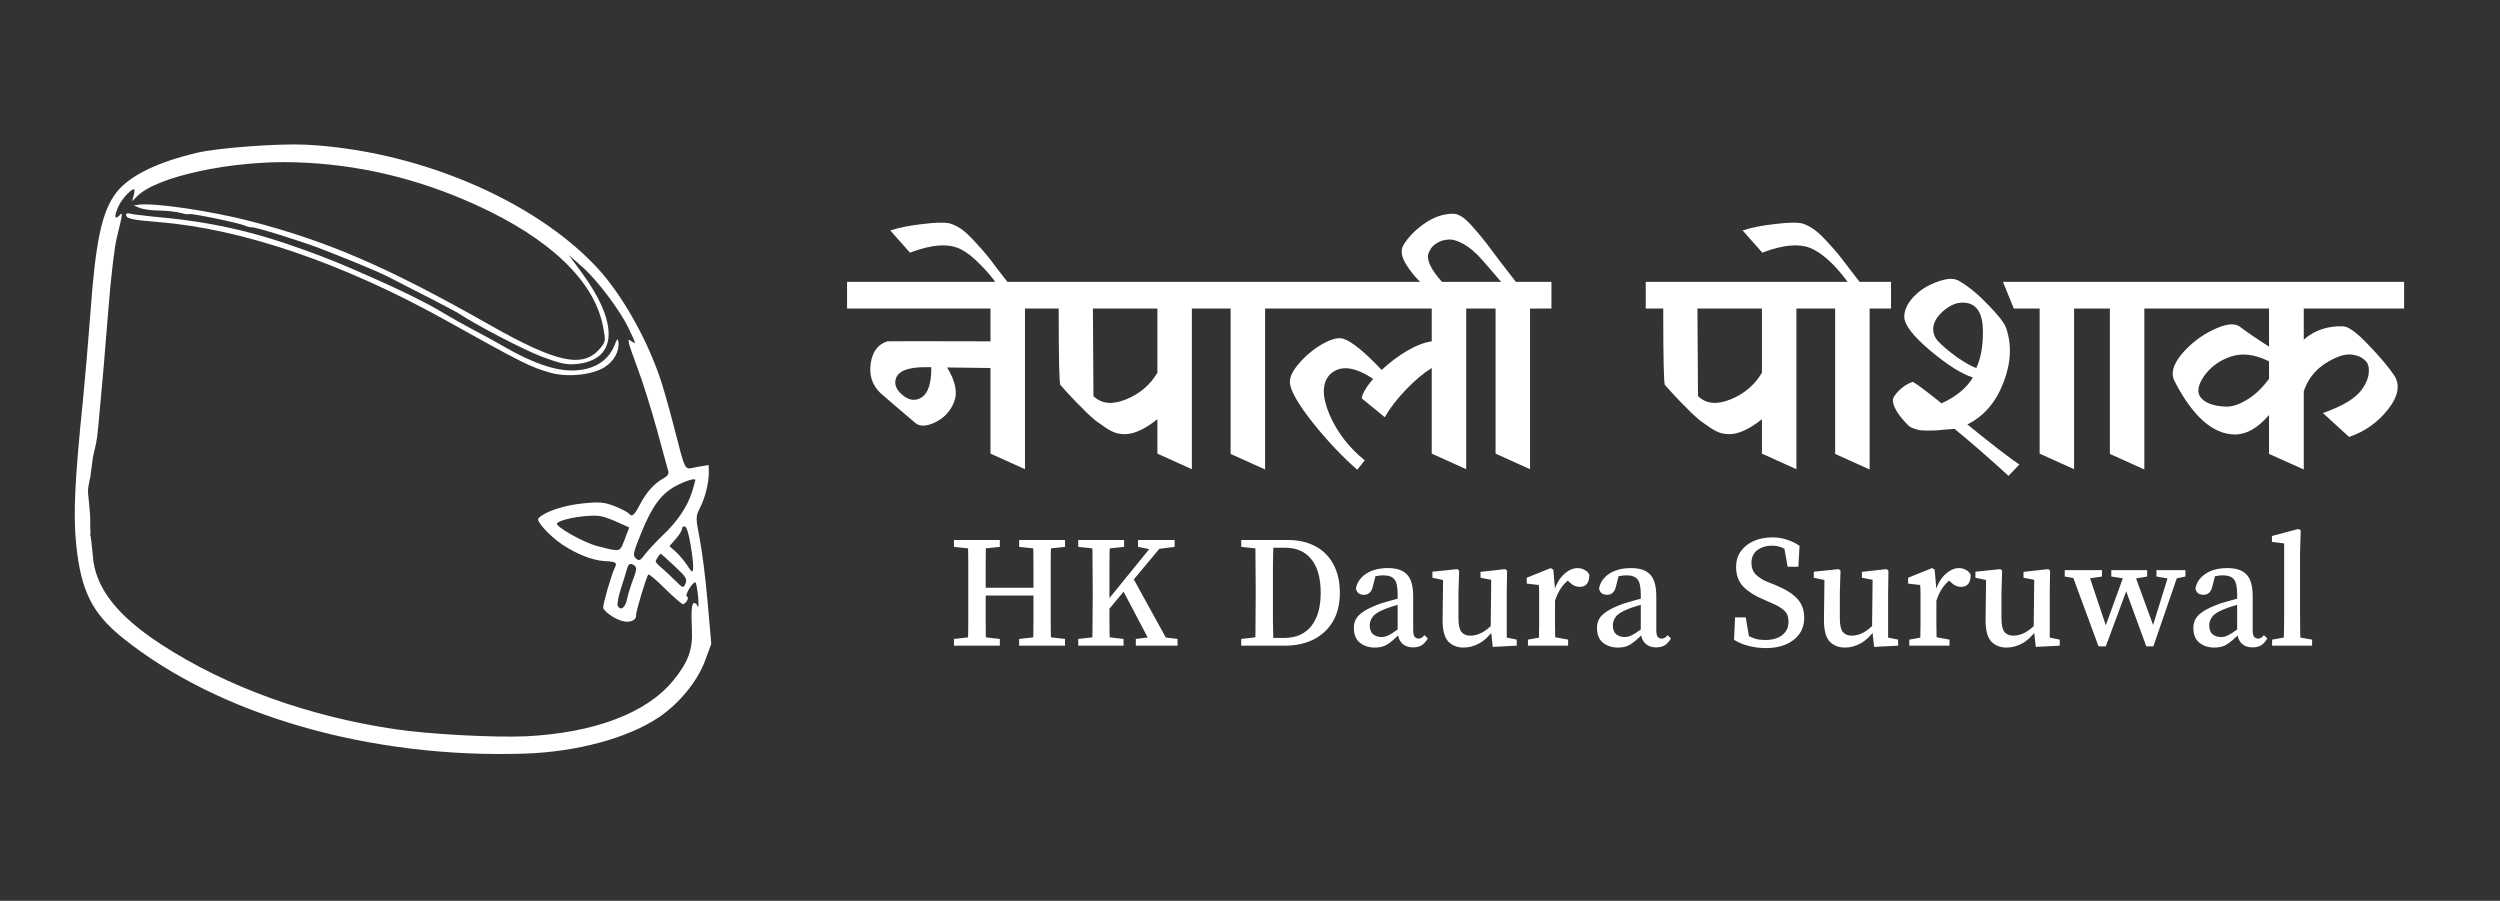 <svg xmlns="http://www.w3.org/2000/svg" fill="none" viewBox="0 0 1421 512" height="512" width="1421">
<rect x="0" y="0" width="1421" height="512" fill="#333333" stroke="none"/>
<path fill="white" d="M112.086 86.821C89.192 92.206 73.452 99.972 66.103 109.469C57.843 120.234 54.265 137.157 51.26 179.56C50.222 193.351 48.417 214.78 47.205 226.895C42.487 272.865 41.539 292.511 43.34 309.784C46.056 335.824 52.326 348.462 69.55 362.433C124.173 406.384 210.17 431.296 298.473 428.342C327.95 427.352 356.843 419.517 374.385 407.784C386.189 399.777 396.479 387.237 400.839 375.315L404.294 365.963L402.181 341.946C401.067 328.77 398.986 312.568 397.643 305.932C395.401 294.438 395.436 293.522 397.7 288.986C400.744 283.195 402.862 274.765 402.888 268.768L402.818 264.345L396.155 265.43C388.475 266.753 390.242 269.956 382.665 241.036C380.252 231.645 376.98 220.258 375.464 215.725C367.523 192.055 353.334 167.212 339.381 152.118C303.286 113.401 236.905 85.401 173.634 82.226C158.052 81.506 124.042 84.01 112.086 86.821ZM167.512 92.247C203.059 93.231 236.998 101.289 270.232 116.327C312.498 135.505 337.827 159.708 342.734 185.518C344.394 193.946 344.292 194.217 340.815 198.359C331.151 209.4 316.216 206.136 278.545 184.785C220.926 152.092 186.39 137.06 142.067 125.654C120.364 119.969 88.206 115.243 79.196 116.313L75.987 116.778L79.526 118.233C81.425 118.948 86.458 119.726 90.752 119.669C94.931 119.754 100.338 120.363 102.752 121.024C105.038 121.697 107.154 121.998 107.514 121.7C108.091 120.988 135.791 126.7 139.345 128.284C140.714 128.923 142.444 129.263 143.088 129.196C145.151 128.981 168.989 136.399 180.783 140.772C197.885 147.328 214.908 154.405 220 157.001C237.745 165.966 258.418 176.72 260.228 177.834C270.729 184.818 298.014 199.043 308.18 202.805C318.217 206.579 322.089 207.479 327.503 206.914C351.121 204.711 352.077 183.892 330.234 154.375L323.255 144.938L330.569 151.343C339.306 158.902 352.613 176.539 357.481 186.978C361.658 195.794 361.658 195.794 358.993 193.987C356.187 192.064 356.41 192.953 362.425 209.396C365.463 217.289 370.211 232.822 373.327 243.964C376.315 255.12 379.222 265.502 379.642 267.022C380.399 269.289 379.862 270.387 376.658 272.155C371.5 275.169 367.187 280.049 363.503 287.21C360.459 293 359.135 294.05 357.475 291.878C356.879 291.158 353.298 289.316 349.487 287.759C343.377 285.399 340.874 285.139 330.819 286.188C320.249 287.29 309.547 290.882 306.029 294.637C304.488 296.101 312.417 304.656 319.57 309.514C327.963 315.023 336.528 318.43 343.352 318.892C350.434 319.326 350.99 319.659 349.263 323.097C347.55 326.663 342.657 343.462 342.858 345.396C343.06 347.33 348.843 351.548 353.414 352.896C357.727 354.27 361.86 352.666 361.537 349.573C361.363 347.897 367.352 327.856 368.52 326.561C368.866 326.134 373.15 329.727 378.098 334.684C383.032 339.512 387.614 343.465 388.13 343.411C390.063 343.209 392.007 339.358 390.406 339.004C388.948 338.765 393.365 331.137 395.17 330.949C395.685 330.895 396.32 334.478 396.777 338.861C397.118 343.386 397.129 345.991 396.608 344.742C396.229 343.609 395.22 342.672 394.575 342.739C393.157 342.887 392.773 346.706 393.285 357.859C393.824 369.27 391.185 376.452 382.511 386.999C367.359 405.39 337.77 416.555 299.011 418.512C281.372 419.309 244.686 417.402 225.368 414.595C175.479 407.288 128.903 390.514 91.581 366.26C65.859 349.526 55.555 334.442 53.154 319.543C52.388 312.196 52.794 316.096 51.944 307.942C51.356 302.301 50.997 305.108 51.44 303.108C51.198 300.787 51.42 294.802 51.185 292.547C50.995 289.471 50.491 284.637 50.239 282.22C50.072 280.625 49.821 278.776 50.357 275.855C51.727 268.383 50.558 277.789 52.804 259.963C54.082 253.477 54.9 253.197 55.922 241.753C58.204 217.408 59.384 203.733 61.698 174.693C62.907 158.799 64.987 141.251 66.24 135.777C69.966 120.273 69.966 120.273 67.732 122.591C64.893 125.363 64.856 122.5 67.527 116.879C69.457 112.898 74.259 107.706 76.192 107.505C76.579 107.464 76.483 109.038 76.026 110.91L75.087 114.396L78.156 111.34C89.509 100.252 131.823 91.148 167.512 92.247ZM395.232 272.824C395.259 273.082 394.408 276.168 393.34 279.667C390.693 288.023 384.823 296.714 376.628 304.345C372.954 307.855 368.499 312.62 366.781 314.884C363.921 318.701 363.303 319.026 361.439 317.396C359.589 315.895 359.814 314.308 364.486 302.875C370.701 287.501 376.087 280.424 384.49 276.029C390.307 273.077 395.111 271.664 395.232 272.824ZM342.277 293.593C344.278 294.036 348.618 295.668 351.771 297.164L357.65 299.808L355.1 306.59C352.101 314.07 353.119 313.833 339.602 310.422C331.571 308.392 315.217 299.021 316.617 297.442C318.939 294.724 336.506 291.98 342.277 293.593ZM392.605 310.106C393.597 315.867 394.215 321.796 393.976 323.255C393.703 325.629 393.16 325.425 390.654 321.386C388.954 318.827 385.986 315.357 384.108 313.599L380.522 310.454L384.244 306.157C386.221 303.866 387.783 301.357 387.689 300.455C387.608 299.681 388.328 299.085 389.257 299.249C390.329 299.528 391.519 303.443 392.605 310.106ZM383.395 321.752C389.895 327.85 390.674 329.072 389.64 331.656C388.376 334.524 388.233 334.409 383.869 330.043C381.252 327.449 377.796 324.291 376.074 322.776C374.223 321.275 372.759 319.734 372.706 319.218C372.612 318.316 374.983 314.811 375.627 314.744C375.756 314.73 379.213 317.888 383.395 321.752ZM360.838 321.629C361.977 322.552 361.792 324.526 359.929 329.151C358.589 332.549 357.037 337.662 356.417 340.464C355.497 345.381 352.72 347.495 351.082 344.278C350.73 343.402 351.446 339.027 352.936 334.572C354.311 330.258 355.876 325.274 356.345 323.531C357.183 320.316 358.418 319.666 360.838 321.629Z"></path>
<path fill="white" d="M71.65 122.051C71.892 124.372 74.422 124.89 90.858 126.303C137.779 130.14 194.942 149.719 251.782 181.19C297.854 206.878 301.15 208.489 313.106 211.933C322.764 214.575 336.944 213.096 343.773 208.605C349.034 205.319 352.079 199.529 351.554 194.501C351.156 191.937 350.81 192.364 349.164 196.575C346.458 203.112 341.189 207.571 333.834 209.511C321.905 212.579 308.259 209.181 288.196 197.982C281.822 194.346 275.32 190.724 273.536 189.868C263.881 184.75 257.379 181.128 249.595 176.467C241.683 171.819 227.945 165.042 213.874 158.821C193.653 149.854 187.801 147.467 172.766 141.998C142.839 131.176 118.958 125.848 86.085 123.022C80.679 122.413 75.144 121.817 73.93 121.423C72.587 121.041 71.569 121.278 71.65 122.051Z"></path>
<path fill="white" d="M542.239 367V363.178L554.293 361.806H556.253L568.307 363.178V367H542.239ZM550.079 367C550.275 362.492 550.373 357.919 550.373 353.28C550.373 348.576 550.373 343.839 550.373 339.07V334.856C550.373 330.217 550.373 325.579 550.373 320.94C550.373 316.236 550.275 311.565 550.079 306.926H560.467C560.336 311.499 560.271 316.138 560.271 320.842C560.271 325.481 560.271 330.152 560.271 334.856V337.6C560.271 342.957 560.271 348.053 560.271 352.888C560.271 357.657 560.336 362.361 560.467 367H550.079ZM555.371 338.482V334.072H592.317V338.482H555.371ZM579.283 367V363.178L591.337 361.806H593.395L605.351 363.178V367H579.283ZM587.123 367C587.319 362.492 587.417 357.853 587.417 353.084C587.417 348.249 587.417 343.088 587.417 337.6V334.856C587.417 330.217 587.417 325.579 587.417 320.94C587.417 316.236 587.319 311.565 587.123 306.926H597.511C597.315 311.499 597.217 316.138 597.217 320.842C597.217 325.481 597.217 330.152 597.217 334.856V339.07C597.217 343.709 597.217 348.38 597.217 353.084C597.217 357.723 597.315 362.361 597.511 367H587.123ZM542.239 310.846V306.926H568.307V310.846L556.253 312.12H554.293L542.239 310.846ZM579.283 310.846V306.926H605.351V310.846L593.395 312.12H591.337L579.283 310.846ZM612.868 367V363.178L624.922 361.806H626.98L638.642 363.178V367H612.868ZM620.806 367C620.936 362.492 621.002 357.919 621.002 353.28C621.067 348.576 621.1 343.839 621.1 339.07V334.856C621.1 330.217 621.067 325.579 621.002 320.94C621.002 316.236 620.936 311.565 620.806 306.926H630.9C630.704 311.499 630.606 316.138 630.606 320.842C630.606 325.481 630.606 330.152 630.606 334.856V340.932C630.606 344.656 630.606 348.772 630.606 353.28C630.606 357.788 630.704 362.361 630.9 367H620.806ZM625.902 351.614V345.734L657.458 306.926H663.142L625.902 351.614ZM645.6 367V363.178L656.674 361.806H658.242L669.316 363.178V367H645.6ZM654.812 367L637.564 334.268L643.346 327.31L665.2 367H654.812ZM612.868 310.846V306.926H638.936V310.846L626.98 312.12H624.922L612.868 310.846ZM646.874 310.846V306.926H667.65V310.846L657.654 312.12L655.596 312.61L646.874 310.846ZM718.64 367V362.59H730.008C736.607 362.59 741.703 360.369 745.296 355.926C748.89 351.418 750.686 345.113 750.686 337.012C750.686 328.649 748.922 322.279 745.394 317.902C741.866 313.525 736.966 311.336 730.694 311.336H718.64V306.926H732.066C738.012 306.926 743.173 308.102 747.55 310.454C751.993 312.741 755.423 316.138 757.84 320.646C760.323 325.089 761.564 330.544 761.564 337.012C761.564 343.415 760.225 348.87 757.546 353.378C754.868 357.821 751.176 361.218 746.472 363.57C741.768 365.857 736.411 367 730.4 367H718.64ZM705.508 367V363.178L717.562 361.806H718.64V367H705.508ZM713.446 367C713.577 362.492 713.642 357.853 713.642 353.084C713.708 348.315 713.74 343.349 713.74 338.188V334.856C713.74 330.217 713.708 325.579 713.642 320.94C713.642 316.236 713.577 311.565 713.446 306.926H723.834C723.704 311.499 723.606 316.138 723.54 320.842C723.54 325.481 723.54 330.152 723.54 334.856V338.188C723.54 343.284 723.54 348.217 723.54 352.986C723.606 357.69 723.704 362.361 723.834 367H713.446ZM717.562 312.12L705.508 310.846V306.926H718.64V312.12H717.562ZM781.492 368.078C778.095 368.078 775.253 367.163 772.966 365.334C770.679 363.505 769.536 360.695 769.536 356.906C769.536 355.077 769.928 353.411 770.712 351.908C771.561 350.34 773.097 348.837 775.318 347.4C777.539 345.963 780.741 344.493 784.922 342.99C786.817 342.402 789.071 341.749 791.684 341.03C794.297 340.311 796.747 339.723 799.034 339.266V342.598C797.009 343.055 794.82 343.643 792.468 344.362C790.116 345.081 788.319 345.701 787.078 346.224C783.485 347.661 781.165 349.164 780.12 350.732C779.075 352.3 778.552 353.868 778.552 355.436C778.552 357.788 779.205 359.487 780.512 360.532C781.819 361.577 783.419 362.1 785.314 362.1C786.294 362.1 787.209 361.937 788.058 361.61C788.973 361.283 790.116 360.695 791.488 359.846C792.86 358.931 794.755 357.559 797.172 355.73L798.348 360.434H795.408C792.86 363.047 790.606 364.975 788.646 366.216C786.751 367.457 784.367 368.078 781.492 368.078ZM803.15 367.98C800.537 367.98 798.446 367.196 796.878 365.628C795.31 363.995 794.493 361.806 794.428 359.062V337.894C794.428 333.647 793.807 330.773 792.566 329.27C791.325 327.767 789.201 327.016 786.196 327.016C785.151 327.016 783.942 327.147 782.57 327.408C781.263 327.604 779.761 327.996 778.062 328.584L782.276 325.644L780.414 332.994C779.695 336.391 777.997 338.09 775.318 338.09C772.639 338.09 771.104 336.849 770.712 334.366C771.431 330.903 773.391 328.127 776.592 326.036C779.859 323.945 783.975 322.9 788.94 322.9C793.84 322.9 797.433 324.109 799.72 326.526C802.072 328.943 803.248 333.059 803.248 338.874V358.18C803.248 359.944 803.509 361.185 804.032 361.904C804.62 362.623 805.404 362.982 806.384 362.982C807.56 362.982 808.638 362.329 809.618 361.022L811.578 362.884C810.467 364.779 809.226 366.118 807.854 366.902C806.547 367.621 804.979 367.98 803.15 367.98ZM831.928 368.078C828.27 368.078 825.33 366.902 823.108 364.55C820.952 362.133 819.907 357.951 819.972 352.006L820.266 328.192L822.422 330.152L814.19 328.388V324.958L828.4 323.488L829.38 324.37L828.988 337.012V351.32C828.988 355.109 829.544 357.723 830.654 359.16C831.83 360.597 833.529 361.316 835.75 361.316C840.193 361.316 844.538 358.997 848.784 354.358L850.254 358.18H848.784C846.367 361.643 843.688 364.158 840.748 365.726C837.874 367.294 834.934 368.078 831.928 368.078ZM848.49 367.686L847.314 357.2L847.608 329.564L841.532 328.388V325.056L855.546 323.488L856.624 324.37L856.428 337.012V362.394L862.112 363.57V367L848.49 367.686ZM868.484 367V363.57L878.186 361.806H881.91L891.318 363.57V367H868.484ZM874.658 367C874.723 365.628 874.756 363.831 874.756 361.61C874.821 359.323 874.854 356.971 874.854 354.554C874.854 352.071 874.854 349.915 874.854 348.086V343.578C874.854 341.161 874.854 339.168 874.854 337.6C874.854 336.032 874.788 334.333 874.658 332.504L867.798 331.72V328.388L881.42 322.9L882.89 323.782L883.87 335.052V348.086C883.87 349.915 883.87 352.071 883.87 354.554C883.87 356.971 883.902 359.323 883.968 361.61C884.033 363.831 884.098 365.628 884.164 367H874.658ZM883.674 342.108L882.106 335.836H883.38C884.686 331.72 886.581 328.551 889.064 326.33C891.546 324.043 894.094 322.9 896.708 322.9C898.145 322.9 899.484 323.259 900.726 323.978C902.032 324.631 902.914 325.546 903.372 326.722C903.372 331.295 901.542 333.582 897.884 333.582C895.793 333.582 893.866 332.7 892.102 330.936L889.652 328.584L893.866 328.192C889.031 330.871 885.634 335.509 883.674 342.108ZM919.687 368.078C916.29 368.078 913.448 367.163 911.161 365.334C908.875 363.505 907.731 360.695 907.731 356.906C907.731 355.077 908.123 353.411 908.907 351.908C909.757 350.34 911.292 348.837 913.513 347.4C915.735 345.963 918.936 344.493 923.117 342.99C925.012 342.402 927.266 341.749 929.879 341.03C932.493 340.311 934.943 339.723 937.229 339.266V342.598C935.204 343.055 933.015 343.643 930.663 344.362C928.311 345.081 926.515 345.701 925.273 346.224C921.68 347.661 919.361 349.164 918.315 350.732C917.27 352.3 916.747 353.868 916.747 355.436C916.747 357.788 917.401 359.487 918.707 360.532C920.014 361.577 921.615 362.1 923.509 362.1C924.489 362.1 925.404 361.937 926.253 361.61C927.168 361.283 928.311 360.695 929.683 359.846C931.055 358.931 932.95 357.559 935.367 355.73L936.543 360.434H933.603C931.055 363.047 928.801 364.975 926.841 366.216C924.947 367.457 922.562 368.078 919.687 368.078ZM941.345 367.98C938.732 367.98 936.641 367.196 935.073 365.628C933.505 363.995 932.689 361.806 932.623 359.062V337.894C932.623 333.647 932.003 330.773 930.761 329.27C929.52 327.767 927.397 327.016 924.391 327.016C923.346 327.016 922.137 327.147 920.765 327.408C919.459 327.604 917.956 327.996 916.257 328.584L920.471 325.644L918.609 332.994C917.891 336.391 916.192 338.09 913.513 338.09C910.835 338.09 909.299 336.849 908.907 334.366C909.626 330.903 911.586 328.127 914.787 326.036C918.054 323.945 922.17 322.9 927.135 322.9C932.035 322.9 935.629 324.109 937.915 326.526C940.267 328.943 941.443 333.059 941.443 338.874V358.18C941.443 359.944 941.705 361.185 942.227 361.904C942.815 362.623 943.599 362.982 944.579 362.982C945.755 362.982 946.833 362.329 947.813 361.022L949.773 362.884C948.663 364.779 947.421 366.118 946.049 366.902C944.743 367.621 943.175 367.98 941.345 367.98ZM1003.66 368.372C1000.32 368.372 997.025 367.947 993.758 367.098C990.557 366.249 987.846 365.105 985.624 363.668L986.212 350.928H992.288L994.64 364.942L988.466 362.492V358.18C990.361 359.421 992.06 360.467 993.562 361.316C995.065 362.1 996.568 362.721 998.07 363.178C999.638 363.57 1001.44 363.766 1003.46 363.766C1007.45 363.766 1010.61 362.851 1012.97 361.022C1015.38 359.193 1016.59 356.645 1016.59 353.378C1016.59 350.569 1015.74 348.413 1014.04 346.91C1012.35 345.342 1009.7 343.839 1006.11 342.402L1002.58 340.834C997.809 338.874 993.987 336.489 991.112 333.68C988.238 330.805 986.8 327.016 986.8 322.312C986.8 318.849 987.682 315.877 989.446 313.394C991.276 310.846 993.726 308.886 996.796 307.514C999.932 306.142 1003.49 305.456 1007.48 305.456C1010.55 305.456 1013.36 305.913 1015.91 306.828C1018.52 307.677 1020.84 308.821 1022.86 310.258L1022.18 322.116H1016.1L1013.65 308.494L1019.73 311.434V315.942C1017.51 313.917 1015.45 312.447 1013.55 311.532C1011.66 310.617 1009.54 310.16 1007.18 310.16C1003.92 310.16 1001.14 311.009 998.854 312.708C996.633 314.407 995.522 316.824 995.522 319.96C995.522 322.704 996.372 324.925 998.07 326.624C999.769 328.323 1002.19 329.793 1005.32 331.034L1009.05 332.504C1014.93 334.921 1019.14 337.567 1021.69 340.442C1024.24 343.251 1025.51 346.812 1025.51 351.124C1025.51 356.416 1023.49 360.63 1019.43 363.766C1015.45 366.837 1010.19 368.372 1003.66 368.372ZM1048.7 368.078C1045.04 368.078 1042.1 366.902 1039.88 364.55C1037.72 362.133 1036.67 357.951 1036.74 352.006L1037.03 328.192L1039.19 330.152L1030.96 328.388V324.958L1045.17 323.488L1046.15 324.37L1045.76 337.012V351.32C1045.76 355.109 1046.31 357.723 1047.42 359.16C1048.6 360.597 1050.3 361.316 1052.52 361.316C1056.96 361.316 1061.31 358.997 1065.55 354.358L1067.02 358.18H1065.55C1063.13 361.643 1060.46 364.158 1057.52 365.726C1054.64 367.294 1051.7 368.078 1048.7 368.078ZM1065.26 367.686L1064.08 357.2L1064.38 329.564L1058.3 328.388V325.056L1072.31 323.488L1073.39 324.37L1073.2 337.012V362.394L1078.88 363.57V367L1065.26 367.686ZM1085.25 367V363.57L1094.95 361.806H1098.68L1108.09 363.57V367H1085.25ZM1091.43 367C1091.49 365.628 1091.52 363.831 1091.52 361.61C1091.59 359.323 1091.62 356.971 1091.62 354.554C1091.62 352.071 1091.62 349.915 1091.62 348.086V343.578C1091.62 341.161 1091.62 339.168 1091.62 337.6C1091.62 336.032 1091.56 334.333 1091.43 332.504L1084.57 331.72V328.388L1098.19 322.9L1099.66 323.782L1100.64 335.052V348.086C1100.64 349.915 1100.64 352.071 1100.64 354.554C1100.64 356.971 1100.67 359.323 1100.74 361.61C1100.8 363.831 1100.87 365.628 1100.93 367H1091.43ZM1100.44 342.108L1098.87 335.836H1100.15C1101.45 331.72 1103.35 328.551 1105.83 326.33C1108.31 324.043 1110.86 322.9 1113.48 322.9C1114.91 322.9 1116.25 323.259 1117.49 323.978C1118.8 324.631 1119.68 325.546 1120.14 326.722C1120.14 331.295 1118.31 333.582 1114.65 333.582C1112.56 333.582 1110.63 332.7 1108.87 330.936L1106.42 328.584L1110.63 328.192C1105.8 330.871 1102.4 335.509 1100.44 342.108ZM1140.57 368.078C1136.91 368.078 1133.97 366.902 1131.75 364.55C1129.59 362.133 1128.55 357.951 1128.61 352.006L1128.91 328.192L1131.06 330.152L1122.83 328.388V324.958L1137.04 323.488L1138.02 324.37L1137.63 337.012V351.32C1137.63 355.109 1138.19 357.723 1139.3 359.16C1140.47 360.597 1142.17 361.316 1144.39 361.316C1148.84 361.316 1153.18 358.997 1157.43 354.358L1158.9 358.18H1157.43C1155.01 361.643 1152.33 364.158 1149.39 365.726C1146.52 367.294 1143.58 368.078 1140.57 368.078ZM1157.13 367.686L1155.96 357.2L1156.25 329.564L1150.17 328.388V325.056L1164.19 323.488L1165.27 324.37L1165.07 337.012V362.394L1170.75 363.57V367L1157.13 367.686ZM1192.81 367.392L1176.83 324.076H1186.44L1197.8 357.984L1196.04 357.886L1208.29 324.076H1212.41L1224.75 357.788L1222.99 357.886L1233.48 324.076H1238.87L1223.97 367.392H1219.95L1207.6 333.582H1209.47L1196.92 367.392H1192.81ZM1173.6 327.702V324.076H1194.77V327.702L1184.87 329.172H1182.32L1173.6 327.702ZM1200.06 327.702V324.076H1220.44V327.702L1211.92 329.172H1209.66L1200.06 327.702ZM1225.73 327.702V324.076H1242.2V327.702L1235.63 329.074H1233.77L1225.73 327.702ZM1258.67 368.078C1255.27 368.078 1252.43 367.163 1250.14 365.334C1247.85 363.505 1246.71 360.695 1246.71 356.906C1246.71 355.077 1247.1 353.411 1247.89 351.908C1248.74 350.34 1250.27 348.837 1252.49 347.4C1254.71 345.963 1257.92 344.493 1262.1 342.99C1263.99 342.402 1266.25 341.749 1268.86 341.03C1271.47 340.311 1273.92 339.723 1276.21 339.266V342.598C1274.18 343.055 1272 343.643 1269.64 344.362C1267.29 345.081 1265.49 345.701 1264.25 346.224C1260.66 347.661 1258.34 349.164 1257.3 350.732C1256.25 352.3 1255.73 353.868 1255.73 355.436C1255.73 357.788 1256.38 359.487 1257.69 360.532C1258.99 361.577 1260.59 362.1 1262.49 362.1C1263.47 362.1 1264.38 361.937 1265.23 361.61C1266.15 361.283 1267.29 360.695 1268.66 359.846C1270.04 358.931 1271.93 357.559 1274.35 355.73L1275.52 360.434H1272.58C1270.04 363.047 1267.78 364.975 1265.82 366.216C1263.93 367.457 1261.54 368.078 1258.67 368.078ZM1280.33 367.98C1277.71 367.98 1275.62 367.196 1274.05 365.628C1272.49 363.995 1271.67 361.806 1271.6 359.062V337.894C1271.6 333.647 1270.98 330.773 1269.74 329.27C1268.5 327.767 1266.38 327.016 1263.37 327.016C1262.33 327.016 1261.12 327.147 1259.75 327.408C1258.44 327.604 1256.94 327.996 1255.24 328.584L1259.45 325.644L1257.59 332.994C1256.87 336.391 1255.17 338.09 1252.49 338.09C1249.81 338.09 1248.28 336.849 1247.89 334.366C1248.61 330.903 1250.57 328.127 1253.77 326.036C1257.03 323.945 1261.15 322.9 1266.12 322.9C1271.02 322.9 1274.61 324.109 1276.9 326.526C1279.25 328.943 1280.42 333.059 1280.42 338.874V358.18C1280.42 359.944 1280.68 361.185 1281.21 361.904C1281.8 362.623 1282.58 362.982 1283.56 362.982C1284.74 362.982 1285.81 362.329 1286.79 361.022L1288.75 362.884C1287.64 364.779 1286.4 366.118 1285.03 366.902C1283.72 367.621 1282.15 367.98 1280.33 367.98ZM1291.46 367V363.57L1301.26 361.806H1304.2L1314.2 363.57V367H1291.46ZM1298.03 367C1298.23 360.728 1298.32 354.423 1298.32 348.086V308.886L1291.37 308.004V304.672L1306.36 300.654L1307.73 301.438L1307.34 314.178V348.086C1307.34 354.423 1307.44 360.728 1307.63 367H1298.03Z"></path>
<path fill="white" d="M563.002 257.842V209.178L538.354 208.862C543.094 216.657 544.411 223.187 542.304 228.454C540.303 233.615 536.774 237.46 531.718 239.988C526.662 242.411 522.87 242.569 520.342 240.462C507.597 229.613 500.961 223.925 500.434 223.398C495.799 218.974 493.956 213.391 494.904 206.65C495.852 199.909 499.012 195.695 504.384 194.01C504.805 193.905 524.345 193.905 563.002 194.01V175.366H481.474V160.198H594.76V175.366H582.594V266.69L563.002 257.842ZM526.504 208.704C516.181 208.599 510.388 210.863 509.124 215.498C508.281 218.658 509.545 221.66 512.916 224.504C516.603 227.559 520.131 228.085 523.502 226.084C527.505 223.767 529.453 217.973 529.348 208.704H526.504ZM572.856 160.514L566.062 160.672C563.639 157.301 560.585 153.773 556.898 150.086C553.211 146.294 549.735 143.555 546.47 141.87C539.623 138.183 529.88 138.763 517.24 143.608L506.022 130.968C511.394 129.283 517.556 128.071 524.508 127.334C531.355 126.491 536.305 126.333 539.36 126.86C541.467 127.387 543.731 128.44 546.154 130.02C548.471 131.6 550.999 133.917 553.738 136.972C556.477 139.921 558.689 142.397 560.374 144.398C561.954 146.294 564.271 149.296 567.326 153.404C570.381 157.407 572.224 159.777 572.856 160.514ZM591.816 175.366V160.198H689.618V175.366H677.452V266.69L657.86 257.842V238.25C650.803 243.938 644.588 246.782 639.216 246.782C637.531 246.782 635.793 246.519 634.002 245.992C632.211 245.36 630.315 244.359 628.314 242.99C626.313 241.621 624.575 240.409 623.1 239.356C621.625 238.197 619.729 236.512 617.412 234.3C615.2 231.983 613.515 230.297 612.356 229.244C611.303 228.085 609.565 226.242 607.142 223.714C604.825 221.081 603.35 219.448 602.718 218.816C602.086 218.184 601.77 203.701 601.77 175.366H591.816ZM621.52 225.136C626.049 229.56 632.211 230.192 640.006 227.032C647.801 223.872 653.752 218.816 657.86 211.864V175.366H621.204L621.52 225.136ZM687.473 175.366V160.198H731.239V175.366H719.073V266.848L699.481 258V175.366H687.473ZM813.802 257.842V209.178C809.168 212.022 804.27 216.13 799.108 221.502C794.052 226.769 790.05 231.983 787.1 237.144L773.986 226.4C774.408 223.661 776.567 219.975 780.464 215.34C769.72 208.177 761.504 207.387 755.816 212.97C751.392 217.815 751.34 225.347 755.658 235.564C760.082 245.781 766.771 254.471 775.724 261.634L771.458 267.006C763.032 259.633 754.71 250.837 746.494 240.62C738.278 230.297 733.854 222.766 733.222 218.026C732.801 214.761 734.539 210.916 738.436 206.492C742.334 201.963 746.81 198.276 751.866 195.432C756.922 192.588 760.872 191.64 763.716 192.588C768.562 194.273 775.777 200.172 785.362 210.284C789.681 206.176 794.421 202.595 799.582 199.54C804.744 196.485 809.484 194.642 813.802 194.01V175.366H729.272V160.198H845.718V175.366H833.394V266.69L813.802 257.842ZM821.802 162.568L809.478 162.41C805.265 158.618 801.842 154.563 799.208 150.244C796.47 145.82 795.996 142.133 797.786 139.184C800.63 134.549 804.686 130.441 809.952 126.86C815.114 123.279 820.486 121.488 826.068 121.488C827.648 121.488 829.439 122.173 831.44 123.542C833.336 124.911 835.496 127.018 837.918 129.862C840.341 132.601 842.658 135.392 844.87 138.236C846.977 140.975 849.663 144.556 852.928 148.98C856.299 153.404 859.196 157.143 861.618 160.198H881.842V175.366H869.676V266.69L850.084 257.842V175.366H838.076V160.198H853.244L842.342 147.558C838.761 143.555 835.285 140.606 831.914 138.71C828.544 136.814 825.647 135.971 823.224 136.182C820.802 136.287 818.695 136.919 816.904 138.078C815.008 139.131 813.639 140.501 812.796 142.186C811.848 143.766 811.48 145.241 811.69 146.61C812.006 150.507 815.377 155.827 821.802 162.568ZM935.435 175.366V160.198H1033.24V175.366H1021.07V266.69L1001.48 257.842V238.25C994.422 243.938 988.207 246.782 982.835 246.782C981.15 246.782 979.412 246.519 977.621 245.992C975.831 245.36 973.935 244.359 971.933 242.99C969.932 241.621 968.194 240.409 966.719 239.356C965.245 238.197 963.349 236.512 961.031 234.3C958.819 231.983 957.134 230.297 955.975 229.244C954.922 228.085 953.184 226.242 950.761 223.714C948.444 221.081 946.969 219.448 946.337 218.816C945.705 218.184 945.389 203.701 945.389 175.366H935.435ZM965.139 225.136C969.669 229.56 975.831 230.192 983.625 227.032C991.42 223.872 997.371 218.816 1001.48 211.864V175.366H964.823L965.139 225.136ZM1057 160.198H1074.86V175.366H1062.69V266.848L1043.1 258V175.366H1031.09V160.198H1050.21C1043.47 151.139 1037.04 145.03 1030.93 141.87C1024.09 138.183 1014.34 138.763 1001.7 143.608L990.486 130.968C995.858 129.283 1002.02 128.071 1008.97 127.334C1015.82 126.491 1020.77 126.333 1023.82 126.86C1025.93 127.387 1028.14 128.44 1030.46 130.02C1032.78 131.495 1035.31 133.759 1038.04 136.814C1040.78 139.763 1042.94 142.186 1044.52 144.082C1046.1 145.978 1048.42 148.98 1051.47 153.088C1054.63 157.091 1056.48 159.461 1057 160.198ZM1147.8 264.004L1141.64 270.482C1131.31 261.002 1121.1 252.101 1110.98 243.78C1110.25 243.78 1108.72 243.885 1106.4 244.096C1104.19 244.307 1102.5 244.465 1101.35 244.57C1100.19 244.675 1098.55 244.728 1096.45 244.728C1094.45 244.728 1092.81 244.675 1091.55 244.57C1090.39 244.359 1089.18 244.043 1087.92 243.622C1086.65 243.201 1085.65 242.674 1084.91 242.042C1078.91 236.038 1075.91 231.14 1075.91 227.348C1075.91 226.084 1077.12 224.241 1079.54 221.818C1082.07 219.395 1084.65 217.815 1087.28 217.078C1089.5 218.237 1094.92 222.292 1103.56 229.244C1111.77 225.557 1117.73 220.659 1121.41 214.55C1114.99 212.549 1106.88 207.44 1097.08 199.224C1087.28 190.903 1082.39 184.53 1082.39 180.106C1082.39 176.946 1083.6 173.786 1086.02 170.626C1088.55 167.466 1091.5 164.938 1094.87 163.042C1098.24 161.146 1101.71 159.777 1105.3 158.934C1108.88 158.091 1111.83 158.46 1114.14 160.04C1119.41 163.2 1124.78 167.677 1130.26 173.47C1135.84 179.158 1139.16 183.424 1140.21 186.268C1143.58 195.748 1143.11 206.123 1138.79 217.394C1134.47 228.665 1127.63 236.617 1118.25 241.252C1133.63 253.681 1143.48 261.265 1147.8 264.004ZM1144.64 175.366L1138.48 160.198H1190.46V175.366H1178.92V266.69L1159.33 257.842V175.366H1144.64ZM1123.31 209.178C1125.84 203.911 1127.1 197.065 1127.1 188.638C1127.1 178.737 1124.05 173.259 1117.94 172.206C1113.3 171.363 1108.72 172.996 1104.19 177.104C1099.56 181.317 1097.92 185.636 1099.29 190.06C1099.71 191.429 1100.45 192.693 1101.5 193.852C1104.35 196.801 1108.03 199.909 1112.56 203.174C1117.2 206.334 1120.78 208.335 1123.31 209.178ZM1187.24 175.366V160.198H1231.01V175.366H1218.84V266.848L1199.25 258V175.366H1187.24ZM1226.2 175.366V160.198H1366.5V175.366H1309.46V193.062C1315.57 187.69 1323.05 185.162 1331.9 185.478C1334.85 185.583 1339.53 189.007 1345.96 195.748C1352.49 202.489 1357.44 208.335 1360.81 213.286C1364.39 218.763 1363.23 225.241 1357.34 232.72C1351.54 240.093 1344.17 245.307 1335.22 248.362L1320.36 234.774C1331.74 230.771 1339.17 226.242 1342.64 221.186C1345.06 217.71 1346.33 214.445 1346.43 211.39C1346.64 208.335 1345.85 206.071 1344.06 204.596C1342.38 203.016 1340.06 202.015 1337.11 201.594C1334.16 201.173 1330.79 201.857 1327 203.648C1318.05 207.756 1312.2 214.023 1309.46 222.45V266.848L1289.71 258V235.88C1283.39 243.253 1276.97 246.94 1270.44 246.94C1257.9 246.94 1246.42 236.828 1235.99 216.604C1233.78 212.391 1235.1 207.335 1239.94 201.436C1244.89 195.537 1250.84 190.903 1257.8 187.532C1264.75 184.161 1269.75 183.477 1272.81 185.478C1278.07 189.375 1283.71 193.22 1289.71 197.012V175.366H1226.2ZM1251.32 226.4C1252.48 227.769 1254.27 228.875 1256.69 229.718C1259.11 230.561 1262.06 231.035 1265.54 231.14C1269.01 231.14 1272.91 229.823 1277.23 227.19C1281.65 224.557 1285.81 220.607 1289.71 215.34V205.386C1281.71 201.383 1274.44 200.488 1267.91 202.7C1261.38 204.912 1256.27 208.704 1252.58 214.076C1249 219.448 1248.58 223.556 1251.32 226.4Z"></path>
</svg>
